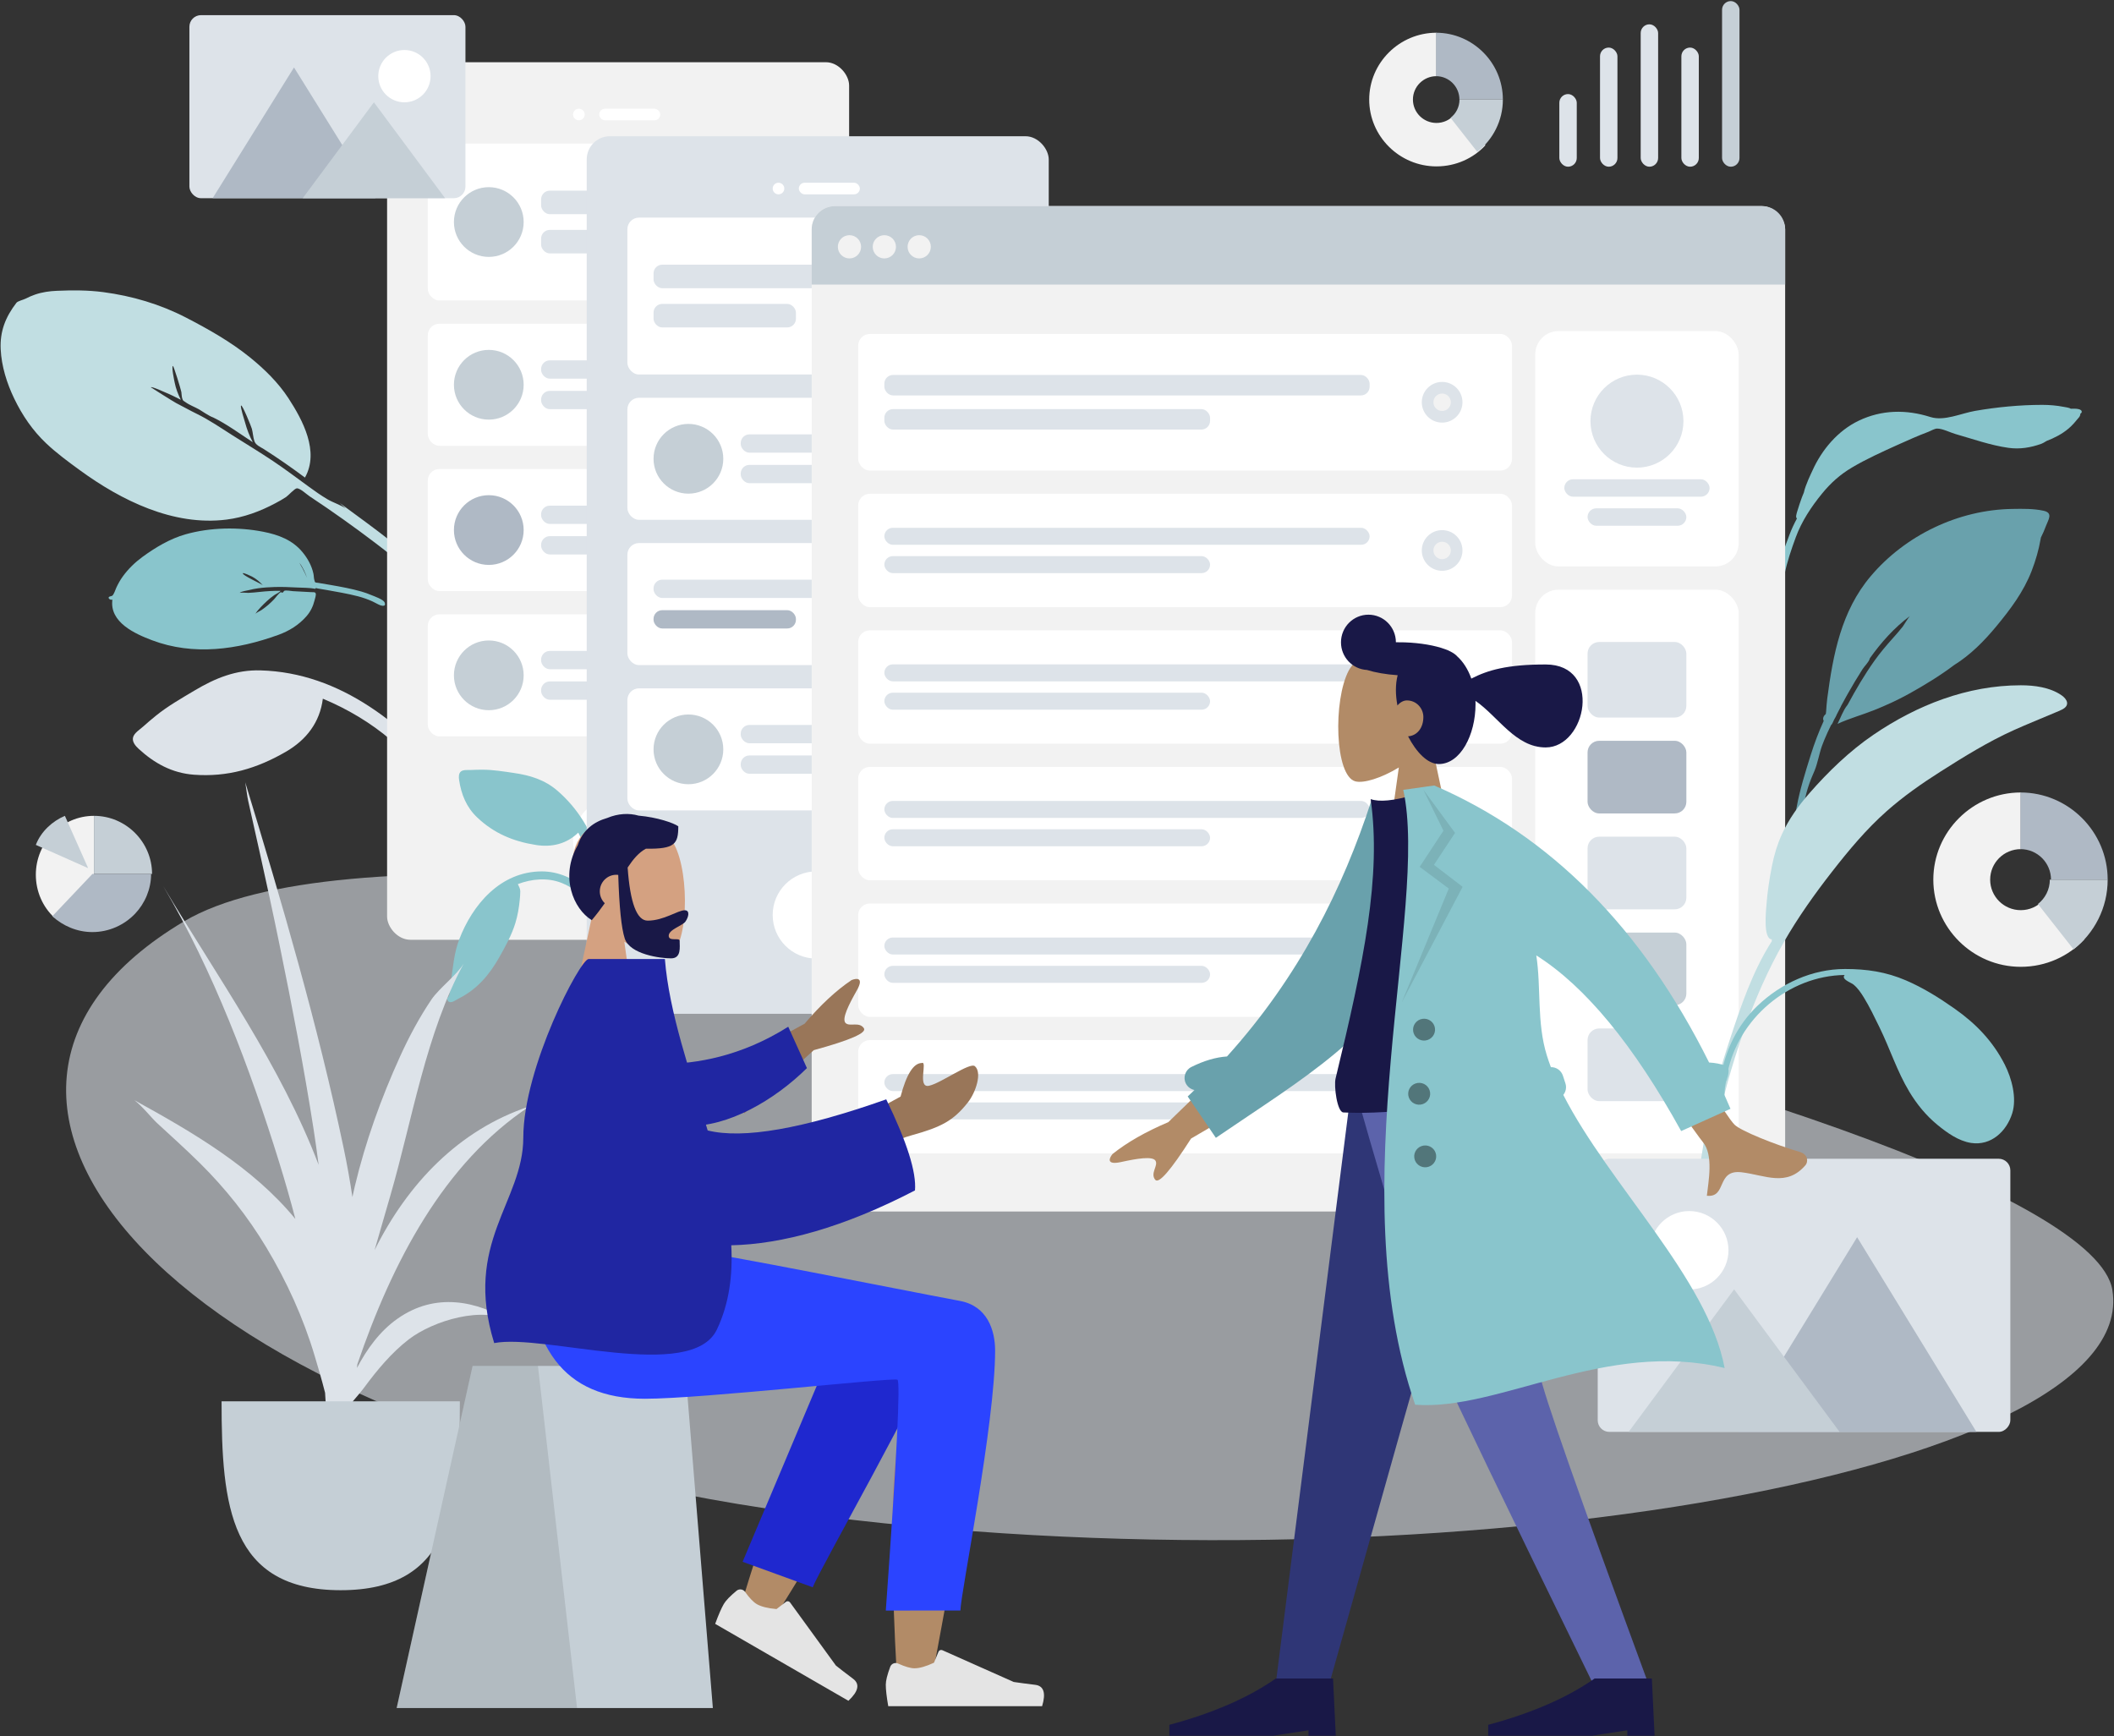 <?xml version="1.0" encoding="UTF-8"?>
<svg width="582px" height="478px" viewBox="0 0 582 478" version="1.1" xmlns="http://www.w3.org/2000/svg" xmlns:xlink="http://www.w3.org/1999/xlink">
    <rect x="0" y="0" width="582" height="478" fill="#333333" stroke="none"/>
    <!-- Generator: Sketch 55.2 (78181) - https://sketchapp.com -->
    <title>Group 2</title>
    <desc>Created with Sketch.</desc>
    <g id="Page-1" stroke="none" stroke-width="1" fill="none" fill-rule="evenodd">
        <g id="Homepage" transform="translate(-905, -283)">
            <g id="Group-2" transform="translate(890, 243)">
                <g id="Scene/Wireframe">
                    <path d="M585.097,152.531 C584.67,152.22 583.657,152.11 583.186,152.017 C581.229,151.631 579.212,151.463 577.216,151.463 C571.061,151.472 564.807,152.077 558.754,153.122 C554.912,153.786 550.266,156.02 546.444,154.807 C539.784,152.693 533.054,152.797 526.735,155.814 C520.959,158.574 516.574,163.814 514.014,169.477 C513.628,170.332 512.062,173.478 511.618,175.599 C511.429,176.033 511.247,176.469 511.083,176.912 C510.617,178.17 510.199,179.451 509.81,180.734 C509.645,181.281 509.227,182.489 509.723,182.723 C508.931,184.184 508.229,185.69 507.645,187.244 C505.945,191.766 504.086,196.725 503.489,201.517 C503.267,203.292 503.259,205.077 503.464,206.855 C503.566,207.733 503.524,209.5 504.12,210.168 C505.384,211.586 506.033,209.601 505.891,208.656 C504.802,201.451 506.904,194.685 509.395,187.912 C511.006,183.533 513.652,179.526 516.617,175.897 C519.016,172.96 521.59,170.647 524.879,168.7 C528.901,166.318 533.201,164.393 537.461,162.462 C540.263,161.192 543.069,159.955 545.949,158.861 C546.59,158.617 547.597,157.992 548.308,157.99 C549.809,157.985 551.938,159.093 553.388,159.505 C558.159,160.862 562.992,162.598 567.923,163.291 C571.086,163.736 574.049,163.235 577.007,162.181 C577.309,162.074 577.816,161.797 578.437,161.402 C580.633,160.557 582.71,159.494 584.519,157.96 C585.561,157.077 586.507,155.934 587.369,154.889 C587.628,154.577 587.742,154.218 587.746,153.878 C587.941,153.776 588.071,153.656 588.1,153.517 C588.315,152.488 586.353,152.469 585.097,152.531" id="Twisted-Leaf" fill="#89C5CC"></path>
                    <path d="M74.701,216.676 C73.147,216.676 71.598,216.707 70.046,216.788 C68.863,216.849 67.056,216.605 66.055,217.339 C65.015,218.101 65.087,219.661 65.249,220.763 C66.108,226.588 68.204,231.754 72.588,235.881 C79.34,242.237 87.079,245.466 96.237,246.904 C102.671,247.914 108.61,246.512 113.345,241.959 C116.806,248.35 119.431,255.422 120.748,262.56 C121.398,266.083 121.596,269.562 121.482,273.149 C121.408,275.446 121.281,277.738 121.033,280.024 C120.926,281.018 120.417,282.521 120.808,283.46 C121.267,284.563 122.813,284.669 123.508,283.729 C124.086,282.947 123.979,281.41 124.098,280.484 C124.295,278.946 124.477,277.407 124.608,275.862 C124.819,273.36 124.976,270.852 124.965,268.341 C124.938,262.7 123.678,257.037 121.954,251.683 C118.647,241.409 113.281,232.279 104.935,225.116 C99.804,220.711 93.931,218.927 87.267,217.97 C83.119,217.374 78.903,216.676 74.701,216.676" id="Fill-16" fill="#DDE3E9" transform="translate(95.06, 250.522) rotate(-39) translate(-95.06, -250.522) "></path>
                    <path d="M109.306,243.526 C108.046,233.492 106.712,223.517 104.271,213.678 C102.832,207.881 100.988,202.205 99.312,196.473 C99.462,197.192 99.595,197.916 99.711,198.641 C99.128,196.932 97.91,195.297 97.21,193.593 C96.429,191.693 95.801,189.72 95.204,187.758 C94.04,183.93 92.941,180.095 91.63,176.31 C90.169,172.093 88.488,167.946 86.92,163.767 C85.59,160.22 84.344,156.495 82.612,153.11 C81.669,151.265 80.822,149.283 79.896,147.402 C79.586,146.773 76.925,139.742 76.945,139.742 C77.385,139.742 79.035,142.867 79.308,143.326 C80.107,144.667 80.786,146.063 81.472,147.461 C81.768,145.801 82.237,144.176 82.976,142.649 C83.204,142.178 84.804,138.704 85.325,138.704 C85.585,138.704 83.18,145.265 82.876,145.841 C82.629,146.309 82.167,146.902 82.006,147.4 C81.745,148.204 81.879,148.003 82.094,148.728 C82.488,150.057 83.359,151.359 83.908,152.636 C84.209,153.317 84.95,155.679 85.672,156.737 C87.53,160.369 88.851,164.798 90.265,168.714 C90.57,166.79 91.096,164.935 91.824,163.124 C91.997,162.694 93.372,158.704 93.768,158.704 C94.213,158.704 92.507,165.094 92.275,165.646 C91.845,166.672 91.168,167.664 90.81,168.708 C90.417,169.853 91.107,170.884 91.547,172.056 C93.165,176.366 94.583,180.72 95.878,185.131 C103.403,181.836 104.899,172.136 105.39,164.984 C105.744,159.828 104.946,154.579 103.695,149.578 C102.025,142.904 99.216,136.461 96.236,130.257 C92.763,123.029 87.987,116.573 82.229,110.914 C79.218,107.954 75.788,105.389 72.304,102.985 C70.603,101.811 68.855,100.836 66.868,100.183 C65.973,99.889 65.053,99.676 64.124,99.513 C63.418,99.389 61.977,98.734 61.392,98.901 C56.612,100.224 53.018,102.423 50.232,106.512 C47.595,110.383 45.958,115.011 45.048,119.551 C44.035,124.606 43.791,129.703 44.66,134.79 C45.324,138.672 46.468,142.477 47.614,146.246 C51.69,159.648 58.834,174.016 71.654,181.368 C75.803,183.748 80.408,185.139 85.134,185.877 C86.248,186.051 87.36,186.216 88.488,186.279 C89.247,186.322 91.745,185.818 92.295,186.145 C93.049,186.595 93.482,189.142 93.81,190.066 C96.307,197.087 98.539,204.188 100.564,211.352 C102.719,218.975 104.431,226.671 105.856,234.453 C106.463,237.763 107.053,241.068 107.556,244.396 C107.674,245.17 107.552,247.605 108.308,248.289 C108.786,248.722 109.461,248.545 109.746,248.015 C110.24,247.095 109.435,244.553 109.306,243.526" id="Leaf" fill="#C1DEE2" transform="translate(77.016, 173.703) rotate(-37) translate(-77.016, -173.703) "></path>
                    <path d="M577.598,180.612 C574.869,180.016 571.856,180.062 569.077,180.111 C554.17,180.314 539.532,187.371 530.005,198.648 C521.894,208.249 519.664,220.184 518.062,232.25 C517.903,233.448 517.835,234.638 517.745,235.839 C517.726,236.096 517.697,236.326 517.667,236.543 C517.036,237.106 516.706,237.763 517.079,238.484 C515.691,241.522 514.516,244.637 513.509,247.849 C510.543,257.305 507.527,266.941 509.385,276.885 C509.819,271.413 510.732,265.817 511.825,260.435 C511.887,260.126 511.955,259.82 512.026,259.514 C512.033,259.482 512.04,259.45 512.047,259.418 C512.434,257.77 512.936,256.171 513.547,254.597 C513.554,254.58 513.56,254.563 513.567,254.546 C513.647,254.339 513.733,254.133 513.818,253.927 C513.993,253.5 514.173,253.075 514.363,252.651 C514.428,252.507 514.49,252.361 514.549,252.215 C515.439,250.034 515.815,247.577 516.612,245.321 C516.802,244.807 517.002,244.296 517.211,243.788 C517.223,243.758 517.235,243.728 517.248,243.699 C517.813,242.33 518.436,240.979 519.096,239.642 C519.454,239.372 519.646,238.704 519.955,238.097 C520.019,237.977 520.518,237.179 520.667,236.719 C521.056,235.968 521.443,235.216 521.834,234.466 C521.822,234.471 521.81,234.475 521.798,234.479 C522.19,233.759 522.582,233.042 522.972,232.328 C523.058,232.171 523.144,232.014 523.23,231.857 C523.37,231.606 523.51,231.356 523.65,231.106 C524.956,228.77 526.34,226.48 527.778,224.218 C528.291,223.411 529.517,222.254 529.752,221.347 C529.761,221.314 529.763,221.282 529.768,221.25 C532.888,216.868 536.479,212.826 540.787,209.624 C540.266,210.187 539.159,212.097 538.867,212.475 C537.971,213.633 536.999,214.71 536.024,215.801 C534.276,217.755 532.57,219.772 531.054,221.904 C528.282,225.803 525.89,229.906 523.629,234.092 C523.608,234.117 523.584,234.14 523.564,234.165 C522.427,235.566 521.712,237.683 520.894,239.285 C524.131,237.786 527.711,236.809 531.033,235.478 C534.346,234.151 537.569,232.673 540.681,230.937 C544.816,228.63 549.106,226.026 553.014,223.079 C557.492,220.301 561.254,216.478 564.576,212.466 C568.506,207.719 572.107,202.931 574.334,197.167 C575.429,194.335 576.289,191.381 576.8,188.394 C576.822,188.263 576.851,188.122 576.882,187.975 C577.404,186.944 577.87,185.888 578.262,184.809 C578.884,183.097 580.353,181.214 577.598,180.612" id="Fill-10" fill="#69A1AC"></path>
                    <path d="M74.23,208.386 C73.898,207.171 73.699,205.914 73.791,204.643 C73.814,204.321 74.084,201.986 74.345,201.986 C74.953,201.986 74.116,208.012 74.23,208.386 M63.653,213.646 C63.69,213.66 64.359,214.947 64.578,215.32 C65.045,216.114 65.542,216.889 66.053,217.646 C65.094,216.4 64.234,215.198 63.653,213.646 M99.553,175.379 C100.122,174.899 99.811,173.7 99.136,174.362 C98.59,174.899 98.574,174.845 97.889,174.811 C97.332,174.783 96.741,174.611 96.181,174.542 C94.995,174.396 93.815,174.334 92.622,174.418 C90.063,174.596 87.574,175.205 85.205,176.153 C81.071,177.807 76.897,179.951 73.608,182.936 C68.379,187.682 64.179,194.178 61.701,200.656 C60.166,204.668 59.34,208.695 60.735,212.867 C61.432,214.953 62.536,216.937 64.137,218.504 C64.556,218.913 65.107,219.23 65.499,219.66 C66.102,220.321 65.964,220.109 65.572,221.052 C65.144,222.081 64.721,223.112 64.3,224.144 C63.197,226.847 62.112,229.58 61.312,232.384 C61.049,233.307 60.846,234.244 60.699,235.191 C60.587,235.907 59.94,238.632 60.503,239.364 C61.441,240.582 61.84,238.711 61.87,238.071 C61.896,237.51 61.945,236.948 62.015,236.391 C62.192,234.987 62.511,233.609 62.926,232.255 C63.373,230.792 63.923,229.356 64.468,227.926 C64.977,226.591 65.51,225.266 66.053,223.944 C66.355,223.21 66.66,222.478 66.965,221.745 C67.07,221.495 67.123,220.972 67.399,221.187 C68.003,219.623 68.985,218.137 69.799,216.669 C70.797,214.87 71.815,213.075 72.961,211.362 C73.788,210.126 74.659,208.916 75.612,207.768 C76.169,207.097 76.764,206.466 77.397,205.862 C77.744,205.53 78.931,204.106 79.41,204.106 C79.204,204.106 78.274,205.914 78.129,206.128 C77.549,206.982 76.92,207.796 76.278,208.607 C75.086,210.112 73.98,211.672 72.98,213.303 C73.269,213.475 74.469,212.683 74.827,212.531 C75.629,212.189 76.454,211.896 77.3,211.671 C78.789,211.273 80.608,210.82 82.078,210.82 C81.645,210.82 80.64,211.527 80.189,211.719 C79.466,212.027 78.725,212.308 77.974,212.542 C77.28,212.758 76.574,212.923 75.863,213.075 C75.151,213.226 73.866,213.232 73.219,213.611 C73.18,213.634 73.22,214.001 73.067,214.099 C72.913,214.198 72.471,214.166 72.435,214.193 C71.905,214.591 71.535,215.744 71.216,216.311 C70.388,217.782 69.582,219.264 68.768,220.742 C68.515,221.2 68.18,221.513 68.402,221.884 C68.639,222.28 69.758,222.525 70.195,222.67 C71.819,223.205 73.464,223.383 75.157,223.101 C78.328,222.575 81.081,221.203 83.562,219.26 C93.067,211.818 100.862,202.454 103.242,190.564 C104.227,185.642 105.288,177.965 99.553,175.379" id="Leave-the-Leaf!" fill="#89C5CC" transform="translate(82.022, 206.967) scale(-1, 1) rotate(-302) translate(-82.022, -206.967) "></path>
                    <g id="Background-Shape-2" opacity="0.6" stroke-width="1" transform="translate(33.203, 280.609)" fill="#DDE3E9">
                        <path d="M563.349,114.558 C571.564,165.76 372.328,199.158 200.84,175.85 C29.353,152.543 -49.317,61.525 32.514,13.027 C114.345,-35.471 555.133,63.355 563.349,114.558 Z" id="Background-Shape"></path>
                    </g>
                    <g id="Mobile3" stroke-width="1" transform="translate(121.569, 57.128)">
                        <rect id="Container" fill="#F2F2F2" x="0" y="0" width="127.2" height="241.6" rx="6.4"></rect>
                        <circle id="Touch" fill="#FFFFFF" cx="63.2" cy="214.4" r="12"></circle>
                        <g id="Camera" transform="translate(51.2, 12.8)" fill="#FFFFFF">
                            <circle id="Lens" cx="1.6" cy="1.6" r="1.6"></circle>
                            <rect id="Sensor" x="7.2" y="0" width="16.8" height="3.2" rx="1.6"></rect>
                        </g>
                        <g id="Rows" transform="translate(11.2, 22.4)">
                            <g id="Row">
                                <rect id="Background" fill="#FFFFFF" x="0" y="0" width="104.8" height="43.2" rx="3.2"></rect>
                                <g id="Text" transform="translate(31.2, 12.96)" fill="#DDE3E9">
                                    <rect id="Name" x="0" y="0" width="58.4" height="6.48" rx="2.4"></rect>
                                    <rect id="Name" x="0" y="10.8" width="39.2" height="6.48" rx="2.4"></rect>
                                </g>
                                <circle id="Avatar" fill="#C5CFD6" cx="16.8" cy="21.6" r="9.6"></circle>
                            </g>
                            <g id="Row" transform="translate(0, 49.6)">
                                <rect id="Background" fill="#FFFFFF" x="0" y="0" width="104.8" height="33.6" rx="3.2"></rect>
                                <g id="Text" transform="translate(31.2, 10.08)" fill="#DDE3E9">
                                    <rect id="Name" x="0" y="0" width="58.4" height="5.04" rx="2.4"></rect>
                                    <rect id="Name" x="0" y="8.4" width="39.2" height="5.04" rx="2.4"></rect>
                                </g>
                                <circle id="Avatar" fill="#C5CFD6" cx="16.8" cy="16.8" r="9.6"></circle>
                            </g>
                            <g id="Row" transform="translate(0, 89.6)">
                                <rect id="Background" fill="#FFFFFF" x="0" y="0" width="104.8" height="33.6" rx="3.2"></rect>
                                <g id="Text" transform="translate(31.2, 10.08)" fill="#DDE3E9">
                                    <rect id="Name" x="0" y="0" width="58.4" height="5.04" rx="2.4"></rect>
                                    <rect id="Name" x="0" y="8.4" width="39.2" height="5.04" rx="2.4"></rect>
                                </g>
                                <circle id="Avatar" fill="#AFB9C5" cx="16.8" cy="16.8" r="9.6"></circle>
                            </g>
                            <g id="Row" transform="translate(0, 129.6)">
                                <rect id="Background" fill="#FFFFFF" x="0" y="0" width="104.8" height="33.6" rx="3.2"></rect>
                                <g id="Text" transform="translate(31.2, 10.08)" fill="#DDE3E9">
                                    <rect id="Name" x="0" y="0" width="58.4" height="5.04" rx="2.4"></rect>
                                    <rect id="Name" x="0" y="8.4" width="39.2" height="5.04" rx="2.4"></rect>
                                </g>
                                <circle id="Avatar" fill="#C5CFD6" cx="16.8" cy="16.8" r="9.6"></circle>
                            </g>
                        </g>
                    </g>
                    <g id="Mobile3" stroke-width="1" transform="translate(138.126, 77.507)">
                        <g id="Group" transform="translate(0, 174.4)" fill="#89C5CC">
                            <path d="M9.712,0 C8.652,0 7.595,0.021 6.537,0.076 C5.73,0.119 4.497,-0.049 3.814,0.454 C3.105,0.977 3.154,2.046 3.265,2.801 C3.85,6.794 5.28,10.335 8.271,13.164 C12.876,17.521 18.156,19.734 24.403,20.72 C28.792,21.412 32.843,20.451 36.074,17.33 C38.434,21.711 40.225,26.559 41.123,31.452 C41.566,33.866 41.702,36.252 41.624,38.71 C41.574,40.285 41.487,41.856 41.318,43.423 C41.245,44.104 40.898,45.135 41.164,45.778 C41.477,46.534 42.532,46.607 43.006,45.963 C43.4,45.426 43.328,44.373 43.409,43.738 C43.543,42.684 43.667,41.629 43.756,40.57 C43.901,38.855 44.007,37.136 44,35.415 C43.982,31.548 43.122,27.666 41.946,23.996 C39.69,16.954 36.029,10.695 30.336,5.785 C26.836,2.766 22.83,1.543 18.284,0.887 C15.455,0.478 12.579,0 9.712,0" id="Fill-16"></path>
                            <path d="M26.057,28 C14.618,28 6.914,37.219 3.271,46.801 C1.898,50.413 1.576,54.379 1.047,58.172 C0.877,59.389 0.94,61.243 0.446,62.327 C0.266,62.721 -0.145,62.862 0.052,63.398 C0.171,63.722 0.404,63.921 0.755,63.985 C1.474,64.118 2.492,63.334 3.109,63.025 C8.226,60.458 11.587,56.491 14.33,51.636 C16.03,48.627 17.755,45.503 18.765,42.2 C19.382,40.182 19.741,38.057 19.952,35.963 C20.035,35.139 20.115,34.295 20.11,33.465 C20.105,32.642 19.723,32.207 19.447,31.491 C23.264,30.046 27.573,29.652 31.439,31.15 C35.015,32.534 37.985,35.21 39.649,38.572 C40.081,39.446 40.414,40.368 40.657,41.309 C40.816,41.924 40.824,42.724 41.118,43.28 C41.832,44.63 43.335,43.728 43.19,42.471 C42.788,38.966 40.783,35.447 38.22,33.01 C34.988,29.937 30.606,28 26.057,28" id="Fill-18"></path>
                        </g>
                        <rect id="Container" fill="#DDE3E9" x="38.4" y="0" width="127.2" height="241.6" rx="6.4"></rect>
                        <circle id="Touch" fill="#FFFFFF" cx="101.6" cy="214.4" r="12"></circle>
                        <g id="Camera" transform="translate(89.6, 12.8)" fill="#FFFFFF">
                            <circle id="Lens" cx="1.6" cy="1.6" r="1.6"></circle>
                            <rect id="Sensor" x="7.2" y="0" width="16.8" height="3.2" rx="1.6"></rect>
                        </g>
                        <g id="Rows" transform="translate(49.6, 22.4)">
                            <g id="Row">
                                <rect id="Container" fill="#FFFFFF" x="0" y="0" width="104.8" height="43.2" rx="3.2"></rect>
                                <g id="Text-Stuff" transform="translate(7.2, 12.96)" fill="#DDE3E9">
                                    <rect id="Label" x="0" y="0" width="58.4" height="6.48" rx="2.4"></rect>
                                    <rect id="Label" x="0" y="10.8" width="39.2" height="6.48" rx="2.4"></rect>
                                </g>
                                <g id="Check" transform="translate(88, 16)">
                                    <circle id="Background" fill="#DDE3E9" cx="5.6" cy="5.6" r="5.6"></circle>
                                    <circle id="Indicator" fill="#F2F2F2" cx="5.6" cy="5.6" r="2.4"></circle>
                                </g>
                            </g>
                            <g id="Row" transform="translate(0, 49.6)">
                                <rect id="Background" fill="#FFFFFF" x="0" y="0" width="104.8" height="33.6" rx="3.2"></rect>
                                <g id="Text" transform="translate(31.2, 10.08)" fill="#DDE3E9">
                                    <rect id="Name" x="0" y="0" width="58.4" height="5.04" rx="2.4"></rect>
                                    <rect id="Name" x="0" y="8.4" width="39.2" height="5.04" rx="2.4"></rect>
                                </g>
                                <circle id="Avatar" fill="#C5CFD6" cx="16.8" cy="16.8" r="9.6"></circle>
                            </g>
                            <g id="Row" transform="translate(0, 89.6)">
                                <rect id="Container" fill="#FFFFFF" x="0" y="0" width="104.8" height="33.6" rx="3.2"></rect>
                                <g id="Text-Stuff" transform="translate(7.2, 10.08)">
                                    <rect id="Label" fill="#DDE3E9" x="0" y="0" width="58.4" height="5.04" rx="2.4"></rect>
                                    <rect id="Label" fill="#AFB9C5" x="0" y="8.4" width="39.2" height="5.04" rx="2.4"></rect>
                                </g>
                                <g id="Check" transform="translate(88, 11.2)">
                                    <circle id="Background" fill="#DDE3E9" cx="5.6" cy="5.6" r="5.6"></circle>
                                    <circle id="Indicator" fill="#F2F2F2" cx="5.6" cy="5.6" r="2.4"></circle>
                                </g>
                            </g>
                            <g id="Row" transform="translate(0, 129.6)">
                                <rect id="Background" fill="#FFFFFF" x="0" y="0" width="104.8" height="33.6" rx="3.2"></rect>
                                <g id="Text" transform="translate(31.2, 10.08)" fill="#DDE3E9">
                                    <rect id="Name" x="0" y="0" width="58.4" height="5.04" rx="2.4"></rect>
                                    <rect id="Name" x="0" y="8.4" width="39.2" height="5.04" rx="2.4"></rect>
                                </g>
                                <circle id="Avatar" fill="#C5CFD6" cx="16.8" cy="16.8" r="9.6"></circle>
                            </g>
                        </g>
                    </g>
                    <g id="Web" stroke-width="1" transform="translate(238.466, 96.747)">
                        <rect id="Container" fill="#F2F2F2" x="0" y="0" width="268" height="276.8" rx="6.4"></rect>
                        <rect id="Background" fill="#FFFFFF" x="199.2" y="34.4" width="56" height="64.8" rx="6.4"></rect>
                        <g id="Profile-Info" transform="translate(207.2, 46.4)" fill="#DDE3E9">
                            <circle id="Avatar" cx="20" cy="12.8" r="12.8"></circle>
                            <rect id="Name" x="0" y="28.8" width="40" height="4.8" rx="2.4"></rect>
                            <rect id="Name" x="6.4" y="36.8" width="27.2" height="4.8" rx="2.4"></rect>
                        </g>
                        <path d="M6.4,0 L261.6,0 C265.135,-1.53747802e-15 268,2.865 268,6.4 L268,21.6 L0,21.6 L0,6.4 C4.55312019e-16,2.865 2.865,-2.38878819e-16 6.4,0 Z" id="Header" fill="#C5CFD6"></path>
                        <g id="Buttons" transform="translate(7.2, 8)" fill="#F2F2F2">
                            <circle id="buttons" cx="3.2" cy="3.2" r="3.2"></circle>
                            <circle id="buttons" cx="12.8" cy="3.2" r="3.2"></circle>
                            <circle id="buttons" cx="22.4" cy="3.2" r="3.2"></circle>
                        </g>
                        <g id="Components" transform="translate(199.2, 105.6)">
                            <rect id="Background" fill="#FFFFFF" x="0" y="0" width="56" height="155.2" rx="6.4"></rect>
                            <g id="Rows" transform="translate(14.4, 14.4)">
                                <rect id="Data" fill="#DDE3E9" x="0" y="0" width="27.2" height="20.8" rx="3.2"></rect>
                                <rect id="Data" fill="#AFB9C5" x="0" y="27.2" width="27.2" height="20" rx="3.2"></rect>
                                <rect id="Data" fill="#DDE3E9" x="0" y="53.6" width="27.2" height="20" rx="3.2"></rect>
                                <rect id="Data" fill="#DDE3E9" x="0" y="106.4" width="27.2" height="20" rx="3.2"></rect>
                                <rect id="Data" fill="#C5CFD6" x="0" y="80" width="27.2" height="20" rx="3.2"></rect>
                            </g>
                        </g>
                        <g id="Rows" transform="translate(12.8, 35.2)">
                            <g id="Row">
                                <rect id="Container" fill="#FFFFFF" x="0" y="0" width="180" height="37.6" rx="3.2"></rect>
                                <g id="Text-Stuff" transform="translate(7.2, 11.28)" fill="#DDE3E9">
                                    <rect id="Label" x="0" y="0" width="133.6" height="5.64" rx="2.4"></rect>
                                    <rect id="Label" x="0" y="9.4" width="89.677" height="5.64" rx="2.4"></rect>
                                </g>
                                <g id="Check" transform="translate(155.163, 13.2)">
                                    <circle id="Background" fill="#DDE3E9" cx="5.6" cy="5.6" r="5.6"></circle>
                                    <circle id="Indicator" fill="#F2F2F2" cx="5.6" cy="5.6" r="2.4"></circle>
                                </g>
                            </g>
                            <g id="Row" transform="translate(0, 44)">
                                <rect id="Container" fill="#FFFFFF" x="0" y="0" width="180" height="31.2" rx="3.2"></rect>
                                <g id="Text-Stuff" transform="translate(7.2, 9.36)" fill="#DDE3E9">
                                    <rect id="Label" x="0" y="0" width="133.6" height="4.68" rx="2.34"></rect>
                                    <rect id="Label" x="0" y="7.8" width="89.677" height="4.68" rx="2.34"></rect>
                                </g>
                                <g id="Check" transform="translate(155.163, 10)">
                                    <circle id="Background" fill="#DDE3E9" cx="5.6" cy="5.6" r="5.6"></circle>
                                    <circle id="Indicator" fill="#F2F2F2" cx="5.6" cy="5.6" r="2.4"></circle>
                                </g>
                            </g>
                            <g id="Row" transform="translate(0, 81.6)">
                                <rect id="Container" fill="#FFFFFF" x="0" y="0" width="180" height="31.2" rx="3.2"></rect>
                                <g id="Text-Stuff" transform="translate(7.2, 9.36)" fill="#DDE3E9">
                                    <rect id="Label" x="0" y="0" width="133.6" height="4.68" rx="2.34"></rect>
                                    <rect id="Label" x="0" y="7.8" width="89.677" height="4.68" rx="2.34"></rect>
                                </g>
                                <g id="Check" transform="translate(155.163, 10)">
                                    <circle id="Background" fill="#DDE3E9" cx="5.6" cy="5.6" r="5.6"></circle>
                                    <circle id="Indicator" fill="#AFB9C5" cx="5.6" cy="5.6" r="2.4"></circle>
                                </g>
                            </g>
                            <g id="Row" transform="translate(0, 194.4)">
                                <rect id="Container" fill="#FFFFFF" x="0" y="0" width="180" height="31.2" rx="3.2"></rect>
                                <g id="Text-Stuff" transform="translate(7.2, 9.36)" fill="#DDE3E9">
                                    <rect id="Label" x="0" y="0" width="133.6" height="4.68" rx="2.34"></rect>
                                    <rect id="Label" x="0" y="7.8" width="89.677" height="4.68" rx="2.34"></rect>
                                </g>
                                <g id="Check" transform="translate(155.163, 10)">
                                    <circle id="Background" fill="#DDE3E9" cx="5.6" cy="5.6" r="5.6"></circle>
                                    <circle id="Indicator" fill="#F2F2F2" cx="5.6" cy="5.6" r="2.4"></circle>
                                </g>
                            </g>
                            <g id="Row" transform="translate(0, 156.8)">
                                <rect id="Container" fill="#FFFFFF" x="0" y="0" width="180" height="31.2" rx="3.2"></rect>
                                <g id="Text-Stuff" transform="translate(7.2, 9.36)" fill="#DDE3E9">
                                    <rect id="Label" x="0" y="0" width="133.6" height="4.68" rx="2.34"></rect>
                                    <rect id="Label" x="0" y="7.8" width="89.677" height="4.68" rx="2.34"></rect>
                                </g>
                                <g id="Check" transform="translate(155.163, 10)">
                                    <circle id="Background" fill="#DDE3E9" cx="5.6" cy="5.6" r="5.6"></circle>
                                    <circle id="Indicator" fill="#F2F2F2" cx="5.6" cy="5.6" r="2.4"></circle>
                                </g>
                            </g>
                            <g id="Row" transform="translate(0, 119.2)">
                                <rect id="Container" fill="#FFFFFF" x="0" y="0" width="180" height="31.2" rx="3.2"></rect>
                                <g id="Text-Stuff" transform="translate(7.2, 9.36)" fill="#DDE3E9">
                                    <rect id="Label" x="0" y="0" width="133.6" height="4.68" rx="2.34"></rect>
                                    <rect id="Label" x="0" y="7.8" width="89.677" height="4.68" rx="2.34"></rect>
                                </g>
                                <g id="Check" transform="translate(155.163, 10)">
                                    <circle id="Background" fill="#DDE3E9" cx="5.6" cy="5.6" r="5.6"></circle>
                                    <circle id="Indicator" fill="#F2F2F2" cx="5.6" cy="5.6" r="2.4"></circle>
                                </g>
                            </g>
                        </g>
                    </g>
                    <path d="M582.483,231.365 C579.328,229.225 575.131,228.665 571.355,228.665 C556.607,228.665 542.744,234.137 530.768,242.29 C524.205,246.758 518.335,252.447 513.152,258.371 C510.16,261.79 507.493,265.489 505.605,269.603 C504.33,272.38 503.455,275.273 502.863,278.257 C502.14,281.894 501.566,285.605 501.306,289.302 C501.204,290.758 500.358,298.484 502.779,298.615 C502.765,298.805 502.762,298.987 502.777,299.15 C497.52,307.369 494.273,317.001 491.261,326.133 C488.641,334.08 486.306,342.094 484.79,350.315 C482.795,361.139 481.484,372.125 480.861,383.104 C480.727,385.464 480.635,387.825 480.556,390.187 C480.489,392.203 480.421,394.218 480.355,396.233 C480.281,398.492 479.884,401.092 480.243,403.337 C480.555,405.292 482.248,404.996 482.322,403.05 C482.413,400.701 482.398,398.346 482.501,395.995 C482.638,392.874 482.778,389.753 482.931,386.633 C483.994,364.96 487.983,343.605 495.344,323.132 C498.322,314.847 501.736,307.004 506.123,299.34 C509.98,292.602 514.619,286.079 519.362,280.003 C523.971,274.099 528.763,268.331 534.411,263.329 C538.994,259.269 544.035,255.733 549.218,252.442 C555.8,248.263 562.369,244.186 569.499,240.977 C573.205,239.31 576.981,237.817 580.716,236.217 C581.388,235.929 582.108,235.65 582.755,235.317 C584.911,234.205 584.201,232.53 582.483,231.365" id="Fill-1" fill="#C1DEE2"></path>
                    <path d="M534.435,306.774 C528.453,306.774 523.13,307.551 517.619,309.928 C512.861,311.98 508.525,314.696 504.316,317.653 C498.394,321.812 493.73,326.652 490.466,333.066 C488.515,336.897 487.085,342.318 488.395,346.497 C489.938,351.419 494.174,355.524 499.754,354.657 C503.204,354.121 506.367,351.837 508.989,349.688 C512.126,347.116 514.638,344.024 516.711,340.59 C520.094,334.987 522.081,328.654 524.955,322.8 C526.318,320.022 527.636,317.224 529.269,314.583 C530.077,313.276 530.938,311.981 532.164,311.009 C532.821,310.489 535.587,309.589 534.529,308.422 C550.042,308.626 563.784,320.539 566.762,335.286 C567.039,336.661 567.256,338.046 567.485,339.429 C567.629,340.302 567.571,343.523 568.352,344.081 C570.073,345.311 569.35,341.573 569.276,341.035 C569.085,339.643 568.881,338.253 568.667,336.866 C567.505,329.319 564.145,322.303 558.541,316.92 C552.134,310.765 543.488,306.774 534.435,306.774" id="Fill-20" fill="#89C5CC" transform="translate(528.689, 330.774) scale(-1, 1) translate(-528.689, -330.774) "></path>
                    <g id="Plant" stroke-width="1" transform="translate(52, 255.4)">
                        <path d="M7.95,28.589 C22.883,53.641 40.276,77.899 50.721,105.29 C50.3,102.062 49.853,98.836 49.354,95.616 C46.704,78.543 43.41,61.595 39.949,44.668 C38.186,36.049 36.322,27.462 34.41,18.875 C33.381,14.264 32.366,9.649 31.316,5.041 C31.062,3.925 30.844,1.976 30.525,0 C40.676,33.309 50.465,66.644 57.625,100.754 C58.564,105.231 59.364,109.699 60.019,114.16 C60.243,113.142 60.464,112.125 60.705,111.11 C63.602,98.944 67.948,86.875 73.122,75.5 C75.596,70.06 78.437,64.739 81.783,59.781 C83.869,56.69 88.788,53.017 90.691,49.852 C80.284,68.941 76.526,92.825 70.516,113.579 C69.049,118.643 67.573,123.699 66.127,128.764 C75.19,110.59 89.251,95.657 108.8,89.186 C85.136,104.822 70.942,132.203 61.378,160.208 C61.346,160.54 61.309,160.872 61.276,161.205 C64.091,155.863 67.636,151.032 72.441,147.648 C82.725,140.404 94.134,142.514 104.11,148.728 C96.28,143.751 82.13,148.283 75.542,153.341 C70.826,156.962 66.796,161.82 63.296,166.56 C62.457,167.696 61.313,169.021 60.104,170.436 C58.41,181.436 55.648,192.361 51.738,203.2 C52.383,200.089 51.917,195.114 52.096,192.795 C52.115,192.544 52.131,192.292 52.15,192.042 C51.556,194.415 50.982,196.761 50.429,199.069 C51.528,194.665 52.125,190.067 52.591,185.421 C52.711,183.424 52.829,181.428 52.952,179.432 C52.913,175.643 52.757,171.839 52.493,168.029 C51.557,164.326 50.509,160.834 49.645,157.929 C46.527,147.448 41.955,137.408 36.329,128.041 C31.195,119.493 25.05,111.75 17.956,104.748 C14.131,100.974 10.129,97.38 6.183,93.736 C4.756,92.418 2.206,89.179 0,87.491 C16.064,96.347 32.599,105.928 44.318,120.198 C42.944,114.922 41.452,109.721 39.873,104.624 C31.865,78.764 21.753,51.962 7.95,28.589 Z" id="Fill-19" fill="#DDE3E9"></path>
                        <path d="M24,170.4 C24,199.119 26.274,222.4 56.8,222.4 C87.326,222.4 89.6,199.119 89.6,170.4" id="Base" fill="#C5CFD6"></path>
                    </g>
                    <g id="Graph" stroke-width="1" transform="translate(444.295, 40.298)">
                        <rect id="Value" fill="#DDE3E9" x="0" y="25.6" width="4.8" height="20" rx="2.4"></rect>
                        <rect id="Value" fill="#DDE3E9" x="11.2" y="12.8" width="4.8" height="32.8" rx="2.4"></rect>
                        <rect id="Value" fill="#DDE3E9" x="22.4" y="6.4" width="4.8" height="39.2" rx="2.4"></rect>
                        <rect id="Value" fill="#DDE3E9" x="33.6" y="12.8" width="4.8" height="32.8" rx="2.4"></rect>
                        <rect id="Value" fill="#C5CFD6" x="44.8" y="0" width="4.8" height="45.6" rx="2.4"></rect>
                    </g>
                    <g id="Pie-Chart" stroke-width="1" transform="translate(40.865, 280.609) scale(-1, 1) translate(-40.865, -280.609) translate(24.865, 264.609)">
                        <path d="M32,16.205 C32,7.294 24.798,0 16,0 L16,16.205 L26.934,28 C30.045,25.116 32,20.886 32,16.205 Z" id="Value" fill="#F2F2F2"></path>
                        <path d="M16.423,16 L0.266,16 C0.266,20.177 1.969,24.09 4.663,26.934 C7.625,30.045 11.844,32 16.423,32 C20.641,32 24.502,30.313 27.466,27.646 L16.423,16 Z" id="Value" fill="#AFB9C5"></path>
                        <path d="M0,16 C0,7.202 7.202,0 16,0 L16,16 L0,16 Z M24,0 L17.6,14.4 L32,8 C30.576,4.267 27.378,1.424 24,0 Z" id="Value" fill="#C5CFD6"></path>
                    </g>
                    <g id="Chart" stroke-width="1" transform="translate(547.257, 258.176)">
                        <path d="M30.213,29.743 C28.676,31.375 26.498,32.4 24.076,32.4 C19.422,32.4 15.65,28.639 15.65,24 C15.65,19.361 19.422,15.6 24.076,15.6 L24.076,0 C10.837,0 0,10.802 0,24 C0,37.198 10.837,48 24.076,48 C31.031,48 37.316,45.067 41.6,40.402 L30.213,29.743 Z" id="Value" fill="#F2F2F2"></path>
                        <path d="M24,0 L24,15.6 C28.639,15.6 32.4,19.361 32.4,24 L48,24 C48,10.802 37.198,0 24,0 Z" id="Value" fill="#AFB9C5"></path>
                        <path d="M32.078,24 C32.078,26.726 30.794,29.148 28.8,30.713 L38.609,43.2 C44.319,38.729 48,31.799 48,24 L32.078,24 Z" id="Value" fill="#C5CFD6"></path>
                    </g>
                    <g id="Chart" stroke-width="1" transform="translate(391.951, 49.009)">
                        <path d="M23.241,22.803 C22.058,24.054 20.383,24.84 18.52,24.84 C14.94,24.84 12.038,21.957 12.038,18.4 C12.038,14.843 14.94,11.96 18.52,11.96 L18.52,0 C8.336,0 0,8.282 0,18.4 C0,28.518 8.336,36.8 18.52,36.8 C23.87,36.8 28.704,34.552 32,30.975 L23.241,22.803 Z" id="Value" fill="#F2F2F2"></path>
                        <path d="M18.4,0 L18.4,11.96 C21.957,11.96 24.84,14.843 24.84,18.4 L36.8,18.4 C36.8,8.282 28.518,0 18.4,0 Z" id="Value" fill="#AFB9C5"></path>
                        <path d="M24.858,18.4 C24.858,20.444 23.895,22.261 22.4,23.434 L29.757,32.8 C34.04,29.447 36.8,24.25 36.8,18.4 L24.858,18.4 Z" id="Value" fill="#C5CFD6"></path>
                    </g>
                    <g id="Image" stroke-width="1" transform="translate(67.142, 44.168)">
                        <path d="M38.406,41.589 C38.402,41.597 38.399,41.605 38.394,41.615 C38.399,41.607 38.406,41.575 38.406,41.589" id="Fill-35" fill="#C5CFD6"></path>
                        <path d="M38.398,41.601 C38.398,41.603 38.397,41.606 38.397,41.609 C38.397,41.601 38.411,41.577 38.398,41.601" id="Fill-37" fill="#C5CFD6"></path>
                        <path d="M38.454,41.466 C38.443,41.498 38.428,41.528 38.415,41.56 C38.422,41.544 38.428,41.531 38.435,41.515 C38.268,41.931 38.374,41.661 38.454,41.466" id="Fill-39" fill="#C5CFD6"></path>
                        <path d="M38.418,41.562 C38.412,41.577 38.405,41.593 38.399,41.607 C38.352,41.697 38.418,41.562 38.418,41.562" id="Fill-41" fill="#C5CFD6"></path>
                        <polygon id="Fill-43" fill="#C5CFD6" points="38.4 41.601 38.4 41.601 38.4 41.599"></polygon>
                        <path d="M38.399,41.602 C38.399,41.6 38.399,41.6 38.401,41.598 C38.399,41.6 38.399,41.6 38.399,41.602" id="Fill-45" fill="#C5CFD6"></path>
                        <path d="M38.392,41.613 C38.382,41.632 38.436,41.539 38.392,41.613" id="Fill-47" fill="#C5CFD6"></path>
                        <path d="M38.398,41.602 L38.402,41.598 C38.4,41.6 38.4,41.602 38.398,41.602" id="Fill-49" fill="#C5CFD6"></path>
                        <rect id="Photo-Background" fill="#DDE3E9" x="0" y="0" width="76" height="50.4" rx="3.2"></rect>
                        <g id="icons8-night_landscape" transform="translate(6.4, 14.4)">
                            <polygon id="Mountains" fill="#AFB9C5" points="22.4 0 0 36 44.8 36"></polygon>
                            <polygon id="Mountains" fill="#C5CFD6" points="44.4 9.6 24.8 36 64 36"></polygon>
                        </g>
                        <circle id="Sun" fill="#FFFFFF" cx="59.2" cy="16.8" r="7.2"></circle>
                    </g>
                    <g id="Image" stroke-width="1" transform="translate(511.662, 396.615) scale(-1, 1) translate(-511.662, -396.615) translate(454.862, 359.015)">
                        <path d="M56.806,61.589 C56.802,61.597 56.799,61.605 56.794,61.615 C56.799,61.607 56.806,61.575 56.806,61.589" id="Fill-35" fill="#C5CFD6"></path>
                        <path d="M56.798,61.601 C56.798,61.603 56.797,61.606 56.797,61.609 C56.797,61.601 56.811,61.577 56.798,61.601" id="Fill-37" fill="#C5CFD6"></path>
                        <path d="M56.854,61.466 C56.843,61.498 56.828,61.528 56.815,61.56 C56.822,61.544 56.828,61.531 56.835,61.515 C56.668,61.931 56.774,61.661 56.854,61.466" id="Fill-39" fill="#C5CFD6"></path>
                        <path d="M56.818,61.562 C56.812,61.577 56.805,61.593 56.799,61.607 C56.752,61.697 56.818,61.562 56.818,61.562" id="Fill-41" fill="#C5CFD6"></path>
                        <polygon id="Fill-43" fill="#C5CFD6" points="56.8 61.601 56.8 61.601 56.8 61.599"></polygon>
                        <path d="M56.799,61.602 C56.799,61.6 56.799,61.6 56.801,61.598 C56.799,61.6 56.799,61.6 56.799,61.602" id="Fill-45" fill="#C5CFD6"></path>
                        <path d="M56.792,61.613 C56.782,61.632 56.836,61.539 56.792,61.613" id="Fill-47" fill="#C5CFD6"></path>
                        <path d="M56.798,61.602 L56.802,61.598 C56.8,61.6 56.8,61.602 56.798,61.602" id="Fill-49" fill="#C5CFD6"></path>
                        <rect id="Photo-Background" fill="#DDE3E9" x="0" y="0" width="113.6" height="75.2" rx="3.2"></rect>
                        <g id="icons8-night_landscape" transform="translate(8.8, 21.6)">
                            <polygon id="Mountains" fill="#AFB9C5" points="33.381 0 0.537 53.6 66.225 53.6"></polygon>
                            <polygon id="Mountains" fill="#C5CFD6" points="67.245 14.357 38.209 53.6 96.281 53.6"></polygon>
                        </g>
                        <circle id="Sun" fill="#FFFFFF" cx="88.4" cy="25.2" r="10.8"></circle>
                    </g>
                </g>
                <g id="Group" transform="translate(75, 242)">
                    <g id="Head/Front/Short-Beard" transform="translate(55.993, 0)">
                        <g id="Head" stroke-width="1" transform="translate(40.822, 23.605)" fill="#D4A181">
                            <path d="M6.246,26.262 C2.763,22.144 0.405,17.097 0.799,11.441 C1.934,-4.854 24.454,-1.269 28.835,6.955 C33.216,15.179 32.695,36.042 27.033,37.511 C24.776,38.098 19.966,36.662 15.07,33.69 L18.143,55.586 L0,55.586 L6.246,26.262 Z"></path>
                        </g>
                        <path d="M56.8,36.846 C57.494,46.59 59.331,51.462 62.311,51.462 C66.781,51.462 70.573,48.604 72.534,48.604 C73.964,48.604 73.645,50.406 72.697,51.742 C71.915,52.844 68.108,53.907 68.108,55.616 C68.108,57.325 71.116,56.003 71.116,57.016 C71.116,58.693 71.645,61.845 68.756,61.845 C65.832,61.845 57.449,60.772 56.013,56.401 C55.086,53.581 54.486,47.735 54.214,38.866 C54.037,38.845 53.856,38.834 53.673,38.834 C51.168,38.834 49.138,40.879 49.138,43.402 C49.138,44.683 49.661,45.841 50.504,46.671 C49.455,48.163 48.278,49.722 46.93,51.33 C41.867,48.27 38.11,39.313 43.06,30.708 C44.428,26.492 47.526,24.241 51.184,23.195 C54.148,21.947 57.224,21.806 59.821,22.554 C64.912,22.994 69.457,24.558 70.745,25.486 C70.745,30.341 69.812,31.781 61.835,31.654 C59.875,32.697 58.369,34.492 56.8,36.846 Z" id="Hair" fill="#191847"></path>
                    </g>
                    <g id="Bottom/Sitting/Skinny-Jeans-1" transform="translate(0, 142.211)">
                        <g id="Objects/Seat/Cube" transform="translate(7.567, 31.841)" stroke-width="1">
                            <g id="Seat" transform="translate(41.634, 0)">
                                <polygon id="Seat-Stuff" fill="#C5CFD6" points="20.91 0 79.391 0 87.054 94.19 0 94.19"></polygon>
                                <polygon id="Seat-Stuff" fill-opacity="0.1" fill="#000000" points="20.91 0 38.896 0 49.661 94.19 0 94.19"></polygon>
                            </g>
                        </g>
                        <path d="M195.185,15.736 C201.417,11.986 211.874,16.803 211.867,22.166 C211.845,38.211 197.23,113.832 196.467,118.612 C195.704,123.393 187.53,124.655 187.054,118.628 C186.296,109.037 184.889,75.837 186.297,60.469 C186.878,54.126 187.504,48.085 188.12,42.695 C180.451,56.571 168.591,76.438 152.539,102.295 L143.825,98.306 C150.668,75.718 156.279,59.77 160.658,50.465 C168.156,34.532 175.187,20.887 178.147,16.081 C182.801,8.521 190.904,11.159 195.185,15.736 Z" id="Skin" fill="#B28B67"></path>
                        <path d="M158.031,93.488 L161.857,16.552 C164.64,3.249 188.271,9.438 188.266,16.568 C188.253,32.754 178.579,88.663 178.575,93.485 L158.031,93.488 Z" id="LegLower" fill="#1F28CF" transform="translate(173.148, 51.108) rotate(20) translate(-173.148, -51.108) "></path>
                        <g id="Accessories/Shoe/Flat-Sneaker" transform="translate(163.062, 100.829) rotate(30) translate(-163.062, -100.829) translate(139.983, 85.667)" fill="#E4E4E4">
                            <path d="M1.973,19.154 C1.158,21.342 0.751,22.984 0.751,24.079 C0.751,25.432 0.977,27.405 1.428,30 C2.999,30 17.119,30 43.787,30 C44.888,26.366 44.252,24.404 41.881,24.114 C39.509,23.824 37.539,23.563 35.97,23.329 L16.328,14.584 C15.924,14.405 15.451,14.586 15.271,14.99 C15.268,14.997 15.266,15.003 15.263,15.01 L14.016,18.029 C11.821,19.052 10.037,19.563 8.664,19.563 C7.566,19.563 6.056,19.127 4.134,18.255 L4.134,18.255 C3.329,17.89 2.381,18.246 2.016,19.051 C2,19.085 1.986,19.119 1.973,19.154 Z" id="shoe"></path>
                        </g>
                        <g id="Accessories/Shoe/Flat-Sneaker" transform="translate(183.113, 95.523)" fill="#E4E4E4">
                            <path d="M1.973,19.154 C1.158,21.342 0.751,22.984 0.751,24.079 C0.751,25.432 0.977,27.405 1.428,30 C2.999,30 17.119,30 43.787,30 C44.888,26.366 44.252,24.404 41.881,24.114 C39.509,23.824 37.539,23.563 35.97,23.329 L16.328,14.584 C15.924,14.405 15.451,14.586 15.271,14.99 C15.268,14.997 15.266,15.003 15.263,15.01 L14.016,18.029 C11.821,19.052 10.037,19.563 8.664,19.563 C7.566,19.563 6.056,19.127 4.134,18.255 L4.134,18.255 C3.329,17.89 2.381,18.246 2.016,19.051 C2,19.085 1.986,19.119 1.973,19.154 Z" id="shoe"></path>
                        </g>
                        <path d="M213.963,27.62 C213.963,47.761 204.416,94.742 204.41,99.177 L183.87,99.193 C186.876,57.272 187.943,36.086 187.068,35.635 C185.757,34.957 133.306,40.881 117.576,40.881 C94.892,40.881 85.508,26.549 84.747,-4.40536496e-13 L129.682,-4.40536496e-13 C138.832,0.981 186.555,10.625 204.279,13.941 C211.867,15.36 213.963,22.072 213.963,27.62 Z" id="Leg-and-Butt" fill="#2B44FF"></path>
                    </g>
                    <g id="Body/Pointing-Forward" transform="translate(15.133, 62.028)">
                        <path d="M120.101,32.111 L146.378,17.815 C150.748,12.66 155.054,8.657 159.295,5.805 C160.591,5.268 162.857,4.943 160.738,8.679 C158.618,12.416 156.558,16.441 157.638,17.592 C158.718,18.743 161.41,17.135 162.698,19.048 C163.557,20.323 158.957,22.337 148.899,25.091 L129.805,42.456 L120.101,32.111 Z M161.257,44.172 L172.799,37.874 C174.419,31.752 176.355,28.672 178.607,28.634 C180.338,27.834 177.324,35.569 180.605,34.899 C183.885,34.228 191.891,28.313 193.271,29.514 C195.311,31.291 193.492,36.746 191.347,39.46 C187.34,44.532 184.022,46.266 175.821,48.537 C171.534,49.725 166.898,52.105 161.914,55.678 L161.257,44.172 Z" id="Skin" fill="#997659"></path>
                        <path d="M108.151,26.113 C117.257,27.457 129.681,27.47 143.908,21.363 L147.206,33.42 C136.89,40.802 123.2,46.042 112.279,43.998 C103.673,42.388 100.9,31.302 108.151,26.113 Z" id="Sleeve" fill="#2026A2" transform="translate(125.599, 32.904) rotate(-9) translate(-125.599, -32.904) "></path>
                        <path d="M119.696,47.196 C129.468,49.617 145.854,46.762 168.855,38.633 C174.56,50.357 177.197,58.715 176.767,63.707 C157.035,73.945 140.124,78.509 126.191,78.811 C126.634,87.022 125.628,94.836 122.248,101.976 C115.298,116.653 74.606,103.06 60.924,105.736 C52.356,78.096 68.922,66.864 68.936,49.178 C68.95,29.811 84.606,-1.42108547e-13 86.91,-1.42108547e-13 L107.916,-1.42108547e-13 C109.075,14.791 114.909,31.092 119.696,47.196 Z" id="Clothes" fill="#2026A2"></path>
                    </g>
                </g>
                <g id="Head/Front/Pony" transform="translate(404.5, 233.5) scale(-1, 1) translate(-404.5, -233.5) translate(353, 194)">
                    <g id="Head" stroke-width="1" transform="translate(40.822, 23.605)" fill="#B28B67">
                        <path d="M6.246,26.262 C2.763,22.144 0.405,17.097 0.799,11.441 C1.934,-4.854 24.454,-1.269 28.835,6.955 C33.216,15.179 32.695,36.042 27.033,37.511 C24.776,38.098 19.966,36.662 15.07,33.69 L18.143,55.586 L0,55.586 L6.246,26.262 Z"></path>
                    </g>
                    <path d="M53.347,48.721 C51.098,53.071 47.986,56.347 44.877,56.347 C38.973,56.347 34.774,48.395 34.774,39.846 C34.774,39.546 34.78,39.247 34.792,38.951 C28.546,43.268 23.732,51.778 15.468,51.778 C4.224,51.778 -0.242,28.935 15.468,28.935 C26.151,28.935 31.406,30.504 35.935,32.824 C36.828,30.288 38.19,28.155 39.856,26.666 C40.257,26.211 40.871,25.777 41.663,25.374 C42.148,25.107 42.649,24.889 43.164,24.726 C45.896,23.715 49.852,23.002 54.271,22.846 C55.096,22.817 55.907,22.809 56.697,22.819 C56.71,18.625 60.09,15.229 64.257,15.229 C68.432,15.229 71.817,18.638 71.817,22.843 C71.817,26.91 68.651,30.233 64.666,30.447 C62.387,31.155 59.458,31.675 56.211,31.895 C56.526,33.089 56.697,34.446 56.697,35.98 C56.697,37.333 56.549,38.769 56.276,40.227 C55.571,39.384 54.629,38.834 53.673,38.834 C50.999,38.834 49.138,41.05 49.138,43.402 C49.138,46.388 50.849,48.549 53.347,48.721 Z" id="hair" fill="#191847"></path>
                </g>
                <g id="Bottom/Standing/Skinny-Jeans" transform="translate(411.5, 427.5) scale(-1, 1) translate(-411.5, -427.5) translate(298, 337)">
                    <polygon id="Leg" fill="#2F3676" points="96.853 9.9475983e-14 124.286 96.453 144.302 167.543 158.9 167.543 137.631 9.9475983e-14"></polygon>
                    <path d="M89.517,0 C88.882,49.713 86.719,76.828 86.053,81.344 C85.386,85.861 75.313,114.594 55.832,167.543 L70.955,167.543 C95.755,116.747 109.6,88.014 112.488,81.344 C115.376,74.674 124.289,47.559 137.713,0 L89.517,0 Z" id="Leg" fill="#5C63AB"></path>
                    <g id="Accessories/Shoe/Flat-Pointy" transform="translate(54.48, 150.865)" fill="#191847">
                        <path d="M0,30 L0.751,14.25 L16.522,14.25 C24.001,19.5 33.764,23.75 45.812,27 L45.812,30 L17.273,30 L7.51,28.5 L7.51,30 L0,30 Z" id="Shoe"></path>
                    </g>
                    <g id="Accessories/Shoe/Flat-Pointy" transform="translate(142.253, 150.865)" fill="#191847">
                        <path d="M0,30 L0.751,14.25 L16.522,14.25 C24.001,19.5 33.764,23.75 45.812,27 L45.812,30 L17.273,30 L7.51,28.5 L7.51,30 L0,30 Z" id="Shoe"></path>
                    </g>
                </g>
                <g id="Body/Trench-Coat" transform="translate(409.904, 327.565) scale(-1, 1) rotate(8) translate(-409.904, -327.565) translate(312.981, 256.94)">
                    <path d="M149.668,67.864 L172.522,87.109 C178.932,89.314 184.238,91.872 188.438,94.783 C189.407,95.792 190.525,97.777 186.254,97.151 C181.982,96.524 177.461,96.056 176.766,97.47 C176.071,98.884 178.547,100.804 177.211,102.684 C176.321,103.938 172.779,100.394 166.586,92.053 L143.422,80.57 L149.668,67.864 Z M41.166,52.973 L54.298,56.289 C36.719,85.644 27.318,101.158 26.096,102.83 C23.346,106.594 25.343,113.857 26.022,117.663 C20.453,118.649 23.057,110.534 16.004,111.89 C9.566,113.127 3.966,116.87 -1.673,111.135 C-2.367,110.43 -2.79,108.316 -0.25,107.376 C6.079,105.033 15.485,100.519 17.07,98.659 C19.231,96.123 27.263,80.894 41.166,52.973 Z" id="Skin" fill="#B28B67" transform="translate(93.564, 85.359) rotate(-4) translate(-93.564, -85.359) "></path>
                    <path d="M153.928,65.934 C157.036,65.712 160.415,66.223 164.039,67.436 C165.822,68.033 166.78,69.952 166.18,71.724 C165.831,72.752 165.033,73.505 164.075,73.838 C164.769,74.34 165.468,74.84 166.174,75.337 L160.082,87.69 C134.445,74.994 110.349,65.421 99.369,44.459 C95.684,37.424 96.931,13.527 96.579,4.834 L104.676,1.535 C115.963,24.709 131.238,46.942 153.928,65.934 Z" id="Back-Arm" fill="#69A1AC"></path>
                    <path d="M68.137,85.66 C91.938,88.257 110.672,88.257 124.339,85.66 C126.032,85.338 125.958,78.088 125.172,76.108 C112.944,45.272 104.9,22.698 104.9,1.28 C102.657,2.445 98.73,2.619 93.12,1.804 C78.044,23.876 71.114,49.201 68.137,85.66 Z" id="Shirt" fill="#191847"></path>
                    <path d="M63.715,89.302 C62.91,88.545 62.489,87.409 62.694,86.238 C62.694,86.235 62.695,86.233 62.695,86.23 L63.082,84.051 C63.351,82.534 64.583,81.43 66.038,81.257 C66.292,80.128 66.511,79.007 66.692,77.895 C68.22,68.498 65.609,59.284 65.732,50.235 C53.558,60.552 42.637,78.367 32.969,103.679 L18.67,99.5 C19.216,97.486 19.781,95.498 20.366,93.534 C18.715,92.603 16.787,88.334 18.175,87.62 C19.608,86.882 21.127,86.363 22.726,86.058 C35.836,46.834 57.276,18.148 87.045,-4.76063633e-13 L89.679,-4.76063633e-13 L95.655,-1.0658141e-14 C93.12,33.299 128.134,105.998 115.976,168.086 C93.504,173.07 61.423,157.561 30.194,169.952 C31.356,144.948 54.635,115.573 63.715,89.302 Z" id="Coat-Front" fill="#89C5CC"></path>
                    <polygon id="Shade-Lapel" fill-opacity="0.1" fill="#000000" points="90.172 0.752 86.266 12.683 94.131 21.627 87.023 28.655 104.22 57.904 83.19 28.714 90.172 21.627 83.19 13.723"></polygon>
                    <path d="M99.177,69.184 C97.504,69.184 96.148,67.837 96.148,66.176 C96.148,64.515 97.504,63.168 99.177,63.168 C100.849,63.168 102.205,64.515 102.205,66.176 C102.205,67.837 100.849,69.184 99.177,69.184 Z M102.962,86.48 C101.289,86.48 99.934,85.133 99.934,83.472 C99.934,81.811 101.289,80.464 102.962,80.464 C104.634,80.464 105.99,81.811 105.99,83.472 C105.99,85.133 104.634,86.48 102.962,86.48 Z M103.719,103.776 C102.047,103.776 100.691,102.429 100.691,100.768 C100.691,99.107 102.047,97.76 103.719,97.76 C105.392,97.76 106.747,99.107 106.747,100.768 C106.747,102.429 105.392,103.776 103.719,103.776 Z" id="Buttons" fill-opacity="0.4" fill="#000000"></path>
                </g>
            </g>
        </g>
    </g>
</svg>